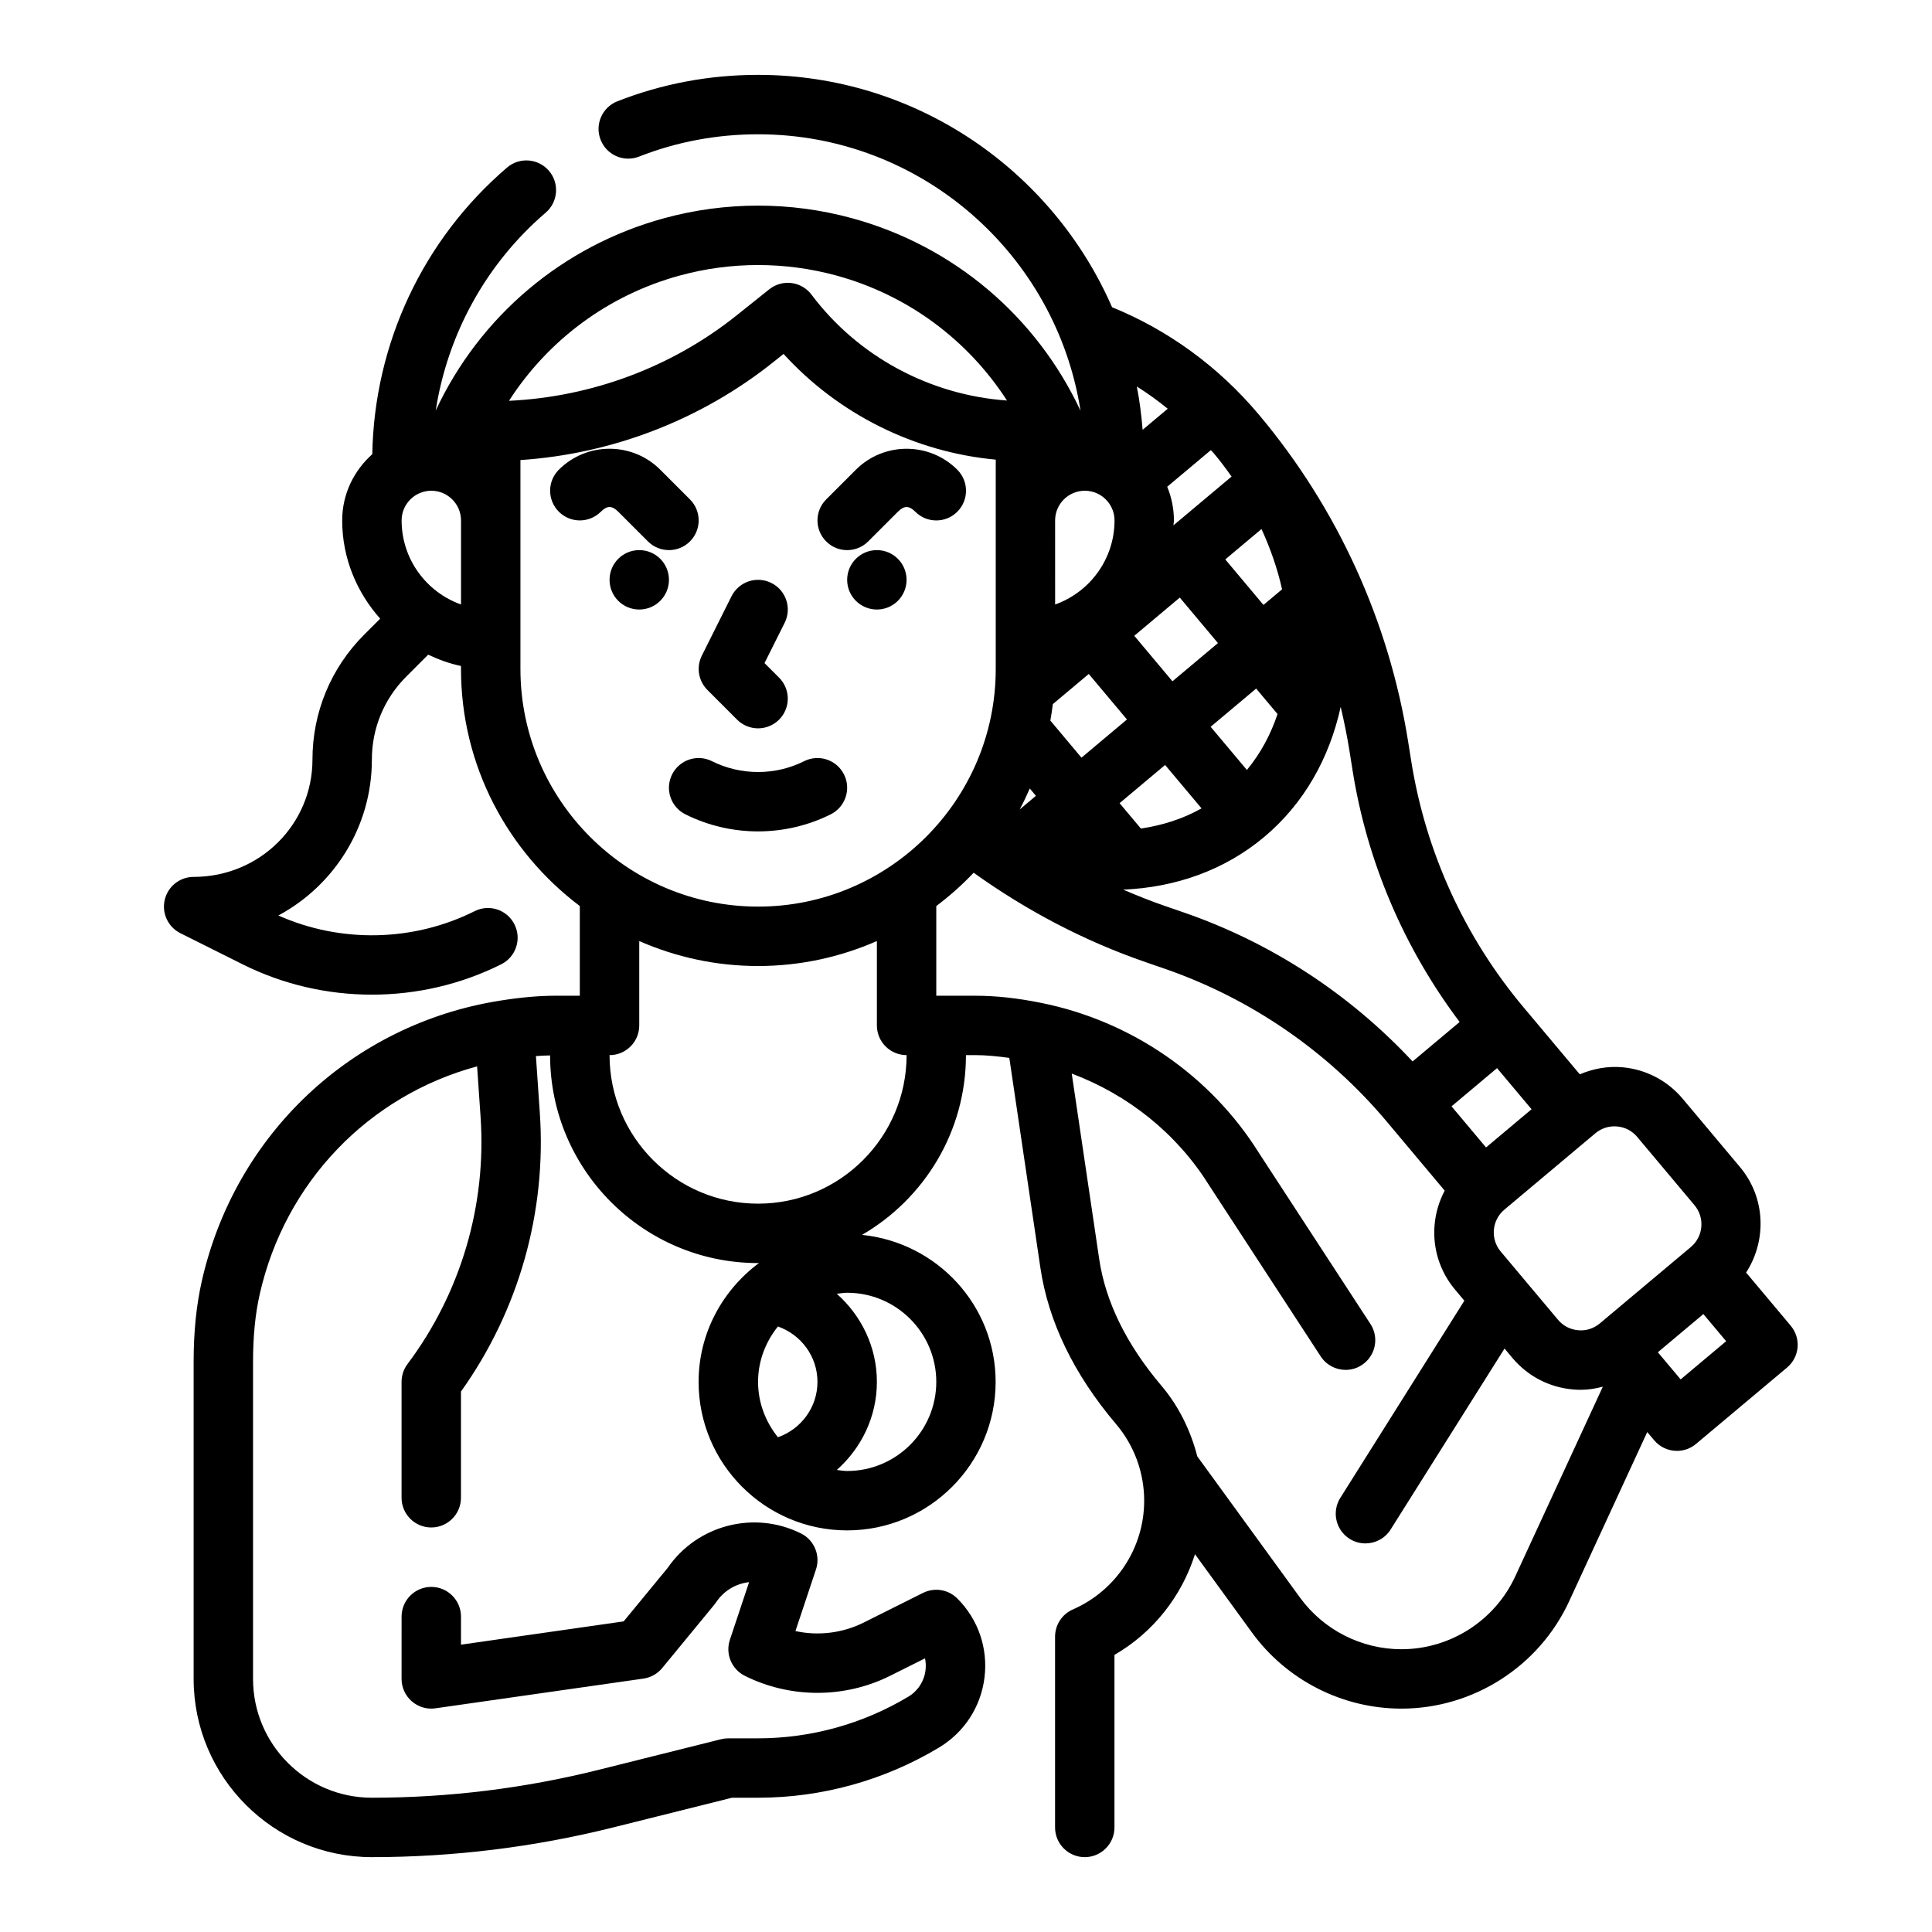 <?xml version="1.0" encoding="UTF-8"?>
<!-- Uploaded to: ICON Repo, www.iconrepo.com, Generator: ICON Repo Mixer Tools -->
<svg fill="#000000" width="800px" height="800px" version="1.1" viewBox="144 144 512 512" xmlns="http://www.w3.org/2000/svg">
 <g>
  <path d="m618.57 495.34-11.832-14.098c5.488-8.477 5.195-19.836-1.629-27.969l-15.176-18.09c-4.055-4.832-9.746-7.801-16.035-8.352-3.914-0.34-7.723 0.387-11.234 1.875l-14.934-17.789c-15.633-18.633-25.914-41.18-29.734-65.203l-0.82-5.148c-5.078-31.93-18.742-61.891-39.527-86.648-10.77-12.84-24.215-22.523-38.941-28.504-15.789-36.191-51.875-61.574-93.816-61.574-12.902 0-25.441 2.356-37.273 7-4.047 1.59-6.047 6.156-4.449 10.203 1.582 4.047 6.133 6.047 10.203 4.449 9.988-3.922 20.594-5.906 31.52-5.906 43.203 0 79.012 31.836 85.457 73.266-11.668-24.969-33.59-43.668-60.598-51.035-16.254-4.434-33.449-4.434-49.711 0-26.992 7.359-48.902 26.031-60.574 50.98 3.164-20.254 13.328-38.887 29.148-52.438 3.297-2.824 3.684-7.801 0.859-11.098-2.824-3.297-7.801-3.684-11.098-0.859-22.301 19.09-35.195 46.695-35.715 75.965-4.859 4.328-7.977 10.559-7.977 17.555 0 10.02 3.883 19.074 10.066 26.031l-4.219 4.219c-8.848 8.852-13.723 20.613-13.723 33.121 0 17.145-13.949 31.094-31.488 31.094-3.652 0-6.824 2.512-7.66 6.062-0.836 3.559 0.875 7.219 4.141 8.855l16.484 8.242c10.73 5.367 22.5 8.047 34.273 8.047 11.777 0 23.539-2.676 34.273-8.047 3.891-1.945 5.465-6.676 3.519-10.562-1.945-3.891-6.66-5.481-10.562-3.519-16.23 8.125-35.48 8.508-52.02 1.148 14.738-7.906 24.785-23.461 24.785-41.32 0-8.305 3.234-16.113 9.109-21.988l5.809-5.809c2.762 1.289 5.637 2.371 8.699 2.992v0.793c0 25.68 12.414 48.445 31.488 62.828v23.766h-6.164c-4.644 0-9.422 0.418-15.051 1.316-39.164 6.219-70.164 35.395-78.965 74.32-1.449 6.438-2.16 13.434-2.16 21.41v84.008c0 26.047 21.184 47.23 47.223 47.23 21.547 0 43.066-2.644 63.961-7.871l31.488-7.871h6.887c16.895 0 33.473-4.59 47.957-13.289 6.715-4.031 11.117-10.801 12.074-18.578 0.953-7.769-1.668-15.406-7.211-20.941-2.394-2.394-6.055-2.984-9.086-1.473l-15.742 7.871c-5.621 2.801-12.043 3.559-18.066 2.242l5.441-16.328c1.234-3.715-0.449-7.777-3.945-9.531-12.391-6.188-27.504-2.281-35.336 9.094l-11.684 14.199-43.109 6.172v-7.438c0-4.344-3.527-7.871-7.871-7.871s-7.871 3.527-7.871 7.871l-0.004 16.512c0 2.281 0.992 4.449 2.715 5.945 1.723 1.496 4 2.18 6.273 1.844l55.105-7.871c1.945-0.277 3.715-1.273 4.969-2.785l13.855-16.848c0.164-0.203 0.324-0.418 0.473-0.637 2.039-3.055 5.266-4.914 8.707-5.289l-5.094 15.281c-1.234 3.715 0.449 7.777 3.945 9.531 12.059 6.031 26.465 6.031 38.535 0l9.234-4.621c0.219 1.023 0.27 2.086 0.133 3.156-0.355 2.93-2.016 5.481-4.551 7-12.039 7.219-25.824 11.039-39.852 11.039h-7.856c-0.645 0-1.281 0.078-1.914 0.234l-32.434 8.109c-19.633 4.91-39.871 7.398-60.125 7.398-17.359 0-31.48-14.121-31.48-31.488v-84.008c0-6.793 0.582-12.668 1.77-17.941 6.723-29.742 28.906-52.625 57.609-60.379l0.922 13.391c1.605 23.441-5.266 46.695-19.363 65.496-1.027 1.359-1.578 3.023-1.578 4.723v30.715c0 4.344 3.527 7.871 7.871 7.871s7.871-3.527 7.871-7.871v-28.148c15.297-21.426 22.711-47.555 20.898-73.863l-1.031-15.043c1.301-0.109 2.527-0.141 3.754-0.172 0.039 30.348 24.742 55.027 55.105 55.027 0.086 0 0.172-0.016 0.262-0.016-9.656 7.176-16.012 18.574-16.012 31.5 0 21.703 17.656 39.359 39.359 39.359 21.703 0 39.359-17.656 39.359-39.359 0-20.34-15.578-36.934-35.402-38.957 16.434-9.551 27.535-27.301 27.535-47.637h2.488c2.809 0 5.84 0.301 9.004 0.738l8.227 55.578c2.117 14.312 8.871 28.27 20.074 41.484 4.801 5.656 7.438 12.859 7.438 20.281 0 12.484-7.414 23.797-18.902 28.828-2.863 1.25-4.715 4.086-4.715 7.211v50.555c0 4.344 3.527 7.871 7.871 7.871s7.871-3.527 7.871-7.871v-45.73c10.305-5.953 17.812-15.555 21.34-26.68l15.09 20.742c9.184 12.637 23.992 20.18 39.609 20.18 19.035 0 36.488-11.172 44.461-28.457l20.695-44.84 1.836 2.18c1.559 1.859 3.785 2.809 6.039 2.809 1.785 0 3.582-0.605 5.055-1.844l24.121-20.238c1.598-1.34 2.606-3.266 2.785-5.344 0.188-2.07-0.469-4.133-1.812-5.731zm-268.41 0.191c6.148 2.172 10.477 7.949 10.477 14.68s-4.328 12.508-10.477 14.68c-3.242-4.043-5.266-9.105-5.266-14.68s2.023-10.637 5.266-14.68zm41.965 14.68c0 13.02-10.598 23.617-23.617 23.617-0.938 0-1.836-0.172-2.746-0.277 6.504-5.777 10.621-14.082 10.621-23.34 0-9.258-4.117-17.562-10.621-23.34 0.914-0.102 1.812-0.277 2.75-0.277 13.02 0 23.613 10.598 23.613 23.617zm180.41-67.691c2.094 0.18 3.992 1.164 5.344 2.777l15.176 18.09c1.355 1.613 1.992 3.652 1.812 5.746-0.18 2.094-1.164 3.992-2.777 5.344l-24.113 20.238c-1.613 1.348-3.66 2.016-5.746 1.812-2.094-0.18-3.992-1.164-5.344-2.777l-15.188-18.09c-2.785-3.32-2.356-8.297 0.977-11.09l24.113-20.238c1.434-1.195 3.203-1.844 5.055-1.844 0.219 0 0.453 0.008 0.691 0.031zm-22.656-4.559-12.059 10.125-9.148-10.895 12.059-10.125zm-47.43-89.773c3.856 24.238 13.648 47.098 28.371 66.645l-12.469 10.461c-16.688-17.887-37.504-31.504-60.711-39.508l-4.922-1.699c-3.746-1.289-7.414-2.762-11.043-4.32 13.887-0.605 26.875-5.164 37.367-13.973 10.605-8.902 17.293-20.98 20.254-34.457 0.914 3.863 1.707 7.769 2.34 11.715zm-63.086-66.266c0 10.266-6.582 19.02-15.742 22.27l-0.004-22.27c0-4.336 3.535-7.871 7.871-7.871 4.34 0 7.875 3.535 7.875 7.871zm-16.344 48.672 9.516-7.988 10.125 12.059-12.059 10.125-8.242-9.824c0.242-1.449 0.48-2.906 0.66-4.371zm21.578-18.105 12.059-10.125 10.117 12.059-12.059 10.125zm-26.066 42.414-4.305 3.613c0.977-1.801 1.852-3.668 2.676-5.559zm27.82 8.668-5.644-6.723 12.059-10.125 9.652 11.5c-4.887 2.773-10.328 4.496-16.066 5.348zm28.09-15.523-9.605-11.445 12.059-10.125 5.668 6.754c-1.824 5.457-4.523 10.457-8.121 14.816zm9.32-47.871-4.93 4.133-10.117-12.059 9.598-8.055c2.41 5.277 4.266 10.637 5.449 15.98zm-13.383-29.879-15.406 12.926c0.016-0.441 0.133-0.852 0.133-1.301 0-3.164-0.645-6.172-1.777-8.934l11.562-9.699c0.227 0.262 0.488 0.48 0.707 0.746 1.711 2.039 3.293 4.133 4.781 6.262zm-16.91-17.98-6.66 5.582c-0.316-3.891-0.797-7.723-1.535-11.477 2.836 1.785 5.559 3.754 8.195 5.894zm-129.28-35.309c13.547-3.699 27.875-3.691 41.43 0 18.957 5.172 34.875 17.074 45.242 33.133-20.363-1.434-39.461-11.617-51.789-28.047-1.273-1.699-3.188-2.816-5.305-3.086-2.102-0.27-4.242 0.332-5.902 1.66l-8.629 6.894c-17.168 13.738-38.438 21.625-60.348 22.656 10.363-16.094 26.305-28.031 45.301-33.211zm-73.754 64.914c0-4.336 3.535-7.871 7.871-7.871 4.336 0 7.871 3.535 7.871 7.871v22.27c-9.16-3.25-15.742-12.004-15.742-22.27zm31.488 39.359v-55.363c24.402-1.621 47.988-10.73 67.141-26.055l2.59-2.07c14.531 15.965 34.723 26.031 56.23 28.016v55.473c0 34.723-28.254 62.977-62.977 62.977s-62.984-28.254-62.984-62.977zm62.977 141.7c-21.703 0-39.359-17.656-39.359-39.359 4.344 0 7.871-3.527 7.871-7.871v-22.363c9.652 4.231 20.293 6.617 31.488 6.617 11.195 0 21.836-2.387 31.488-6.621v22.363c0 4.344 3.527 7.871 7.871 7.871 0 21.703-17.656 39.363-39.359 39.363zm154.32 77.938c-2.332 3.668-1.25 8.535 2.418 10.871 1.316 0.836 2.777 1.227 4.219 1.227 2.606 0 5.148-1.289 6.652-3.644l30.211-47.996 2.086 2.488c4.055 4.832 9.746 7.801 16.035 8.352 0.699 0.062 1.402 0.094 2.102 0.094 1.992 0 3.938-0.332 5.824-0.82l-23.207 50.262c-5.406 11.727-17.246 19.309-30.164 19.309-10.598 0-20.648-5.117-26.883-13.688l-27.215-37.422c-1.762-6.824-4.879-13.266-9.492-18.711-9.273-10.941-14.832-22.246-16.508-33.613l-7.273-49.121c14.926 5.598 27.82 15.871 36.328 29.488l29.652 45.461c1.504 2.312 4.031 3.574 6.598 3.574 1.48 0 2.969-0.41 4.289-1.281 3.637-2.379 4.668-7.25 2.289-10.895l-29.562-45.336c-12.777-20.438-33.777-34.922-57.625-39.73-6.352-1.289-12.074-1.91-17.508-1.91h-10.359v-23.766c3.543-2.668 6.856-5.613 9.902-8.832 13.996 10.02 29.246 18.059 45.555 23.688l4.922 1.699c22.996 7.934 43.414 21.98 59.047 40.613l15.312 18.254c-1.465 2.762-2.394 5.809-2.676 9.012-0.551 6.281 1.379 12.406 5.434 17.23l2.449 2.922zm90.172-31.367-6.039-7.188 12.059-10.125 6.039 7.195z"/>
  <path d="m321.28 297.66c0 4.348-3.523 7.871-7.871 7.871s-7.871-3.523-7.871-7.871c0-4.348 3.523-7.875 7.871-7.875s7.871 3.527 7.871 7.875"/>
  <path d="m384.25 297.66c0 4.348-3.523 7.871-7.871 7.871-4.348 0-7.871-3.523-7.871-7.871 0-4.348 3.523-7.875 7.871-7.875 4.348 0 7.871 3.527 7.871 7.875"/>
  <path d="m339.33 334.71c1.535 1.535 3.551 2.309 5.566 2.309s4.031-0.77 5.566-2.305c3.078-3.078 3.078-8.055 0-11.133l-3.856-3.856 5.336-10.668c1.945-3.891 0.371-8.621-3.519-10.562-3.898-1.953-8.621-0.363-10.562 3.519l-7.871 15.742c-1.512 3.031-0.922 6.691 1.48 9.086z"/>
  <path d="m368.51 289.79c2.016 0 4.031-0.77 5.566-2.305l7.871-7.871c1.66-1.66 2.953-1.66 4.613 0 3.078 3.078 8.055 3.078 11.133 0 3.078-3.078 3.078-8.055 0-11.133-7.406-7.406-19.469-7.406-26.875 0l-7.871 7.871c-3.078 3.078-3.078 8.055 0 11.133 1.531 1.535 3.547 2.305 5.562 2.305z"/>
  <path d="m307.84 279.61 7.871 7.871c1.535 1.535 3.551 2.305 5.566 2.305s4.031-0.77 5.566-2.305c3.078-3.078 3.078-8.055 0-11.133l-7.871-7.871c-7.406-7.406-19.469-7.406-26.875 0-3.078 3.078-3.078 8.055 0 11.133s8.055 3.078 11.133 0c1.66-1.664 2.949-1.664 4.609 0z"/>
  <path d="m332.67 345.72c-3.898-1.953-8.621-0.363-10.562 3.519-1.945 3.891-0.371 8.621 3.519 10.562 6.031 3.016 12.648 4.527 19.262 4.527s13.234-1.512 19.262-4.527c3.891-1.945 5.465-6.676 3.519-10.562-1.945-3.883-6.668-5.473-10.562-3.519-7.644 3.832-16.777 3.832-24.438 0z"/>
 </g>
</svg>
